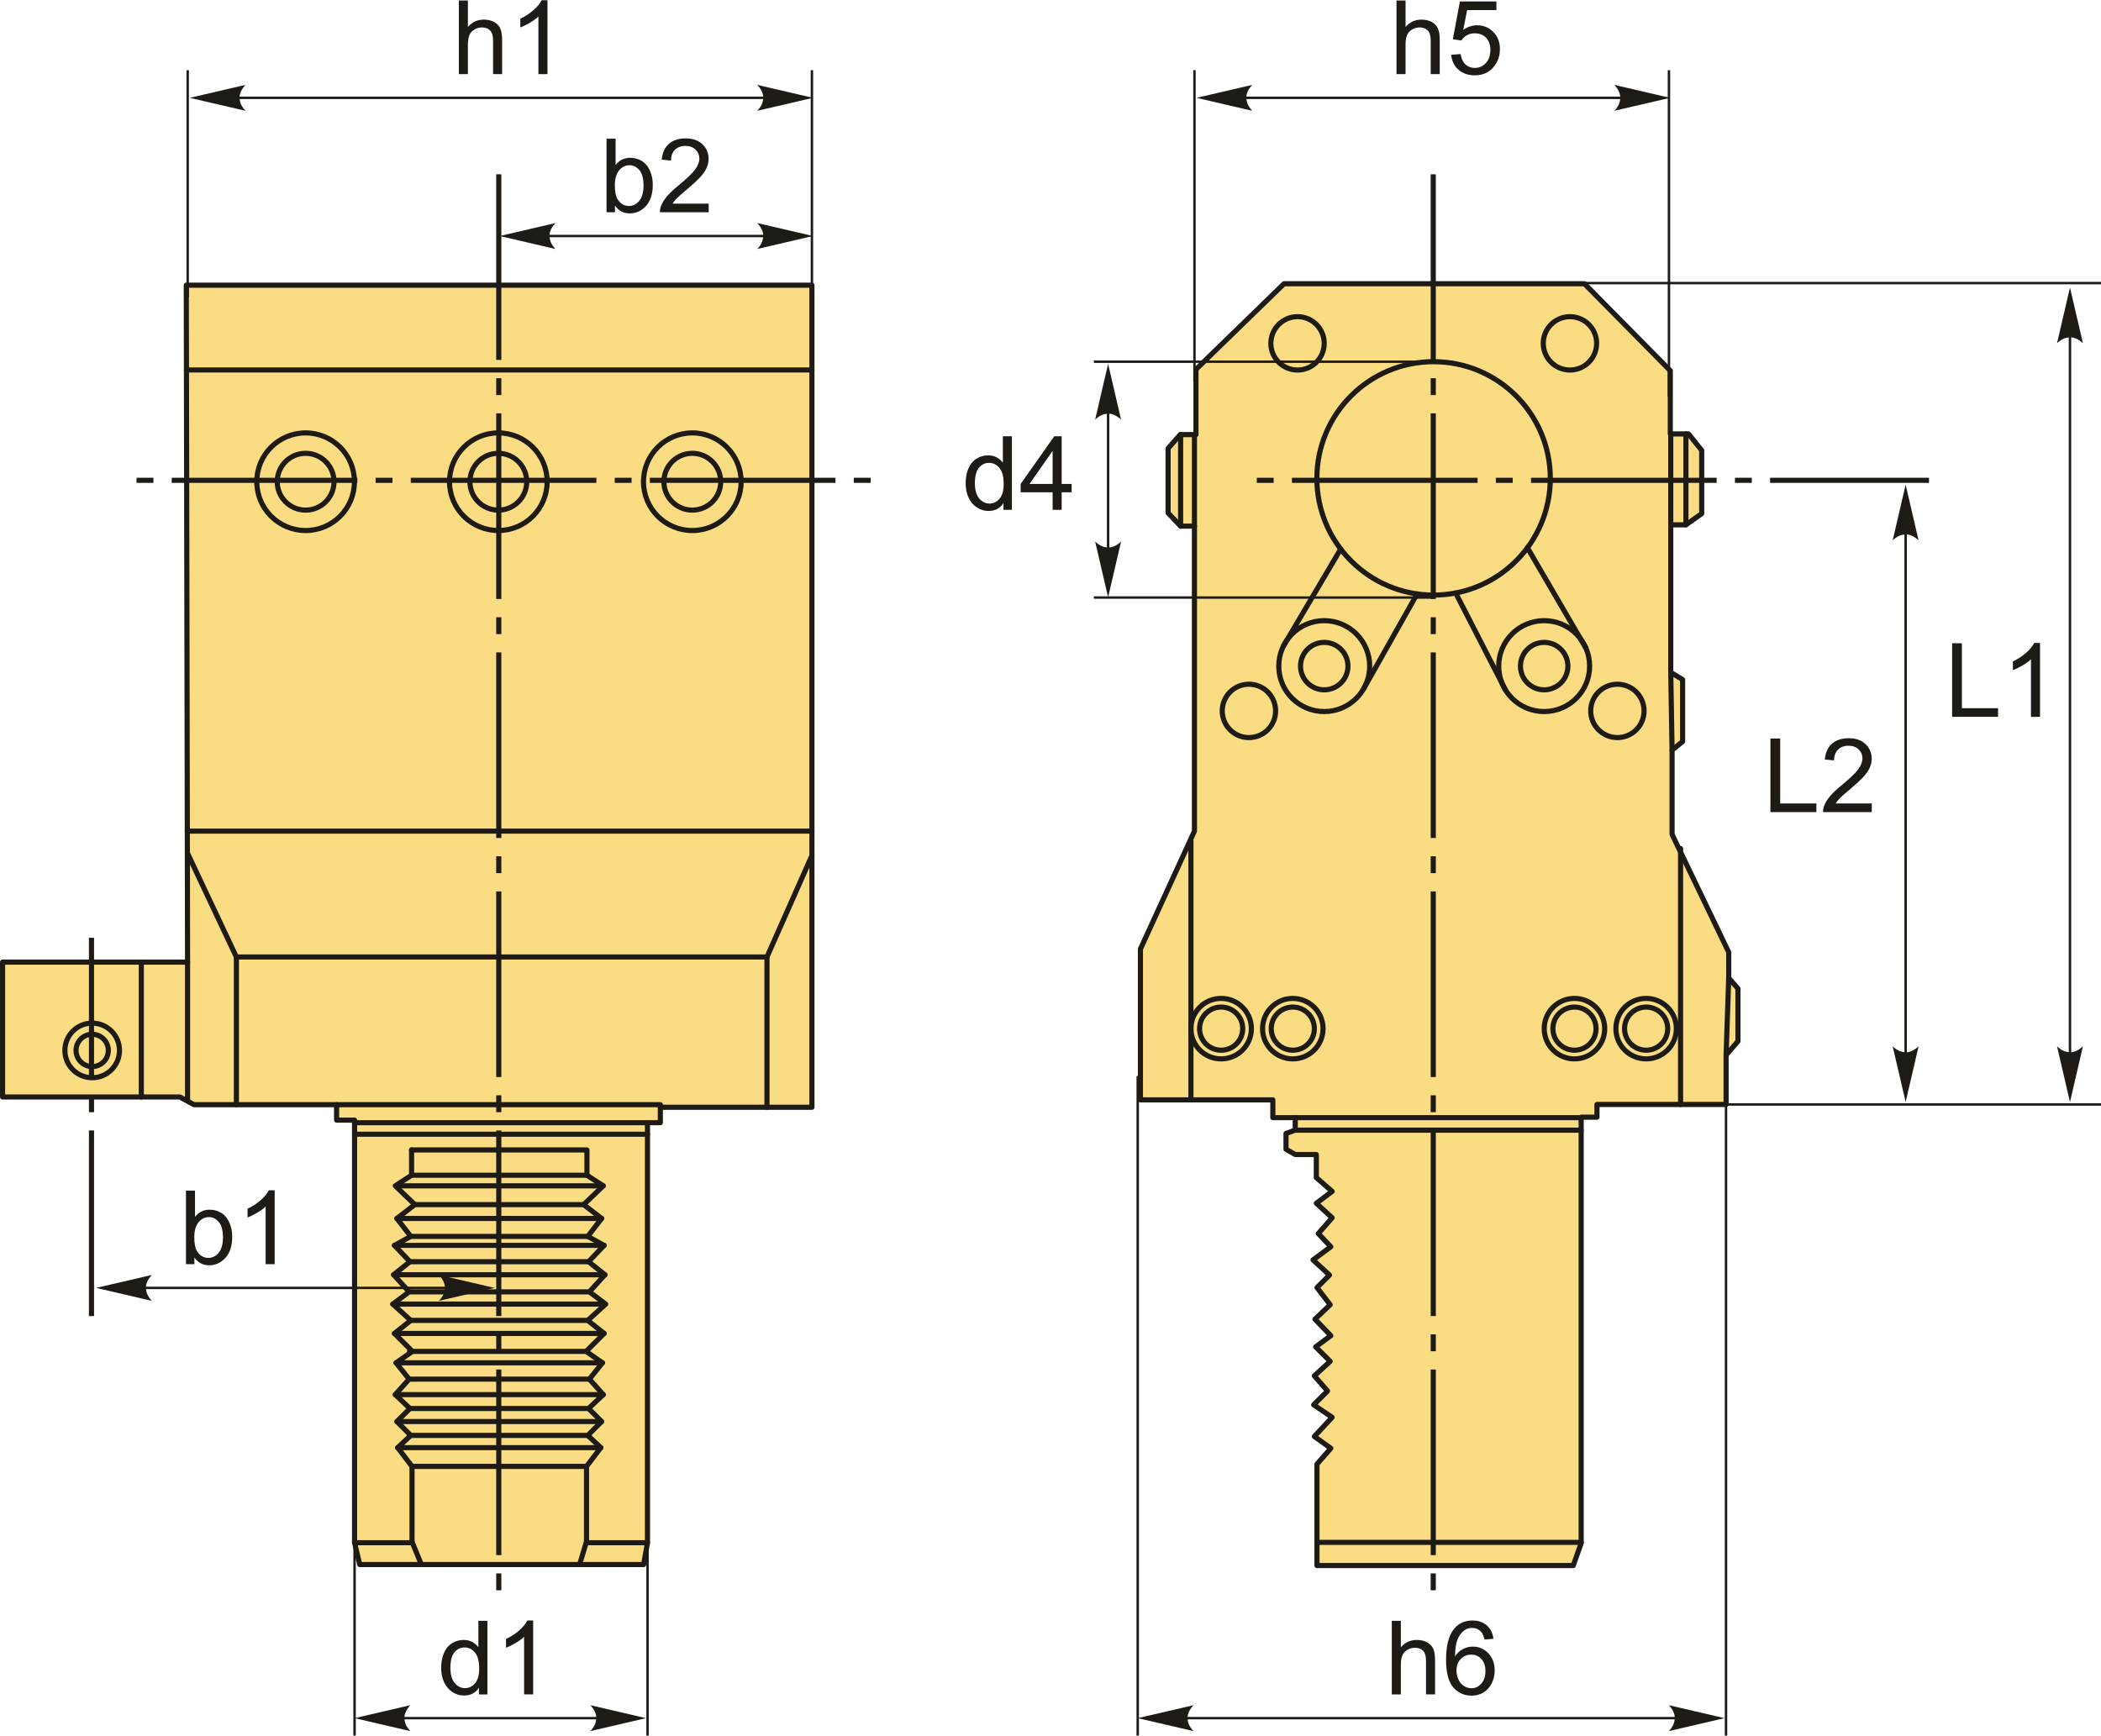 <?xml version="1.0" encoding="UTF-8"?>
<!DOCTYPE svg PUBLIC "-//W3C//DTD SVG 1.1//EN" "http://www.w3.org/Graphics/SVG/1.1/DTD/svg11.dtd">
<!-- Creator: CorelDRAW 2018 (64-Bit) -->
<svg xmlns="http://www.w3.org/2000/svg" xml:space="preserve" width="2044px" height="1689px" version="1.1" style="shape-rendering:geometricPrecision; text-rendering:geometricPrecision; image-rendering:optimizeQuality; fill-rule:evenodd; clip-rule:evenodd"
viewBox="0 0 2041.5 1686.53"
 xmlns:xlink="http://www.w3.org/1999/xlink">
 <defs>
  <style type="text/css">
   <![CDATA[
    .str1 {stroke:#1E1A16;stroke-width:2.36;stroke-miterlimit:22.926}
    .str0 {stroke:#1E1A16;stroke-width:4.99;stroke-linecap:round;stroke-linejoin:round;stroke-miterlimit:22.926}
    .fil1 {fill:none}
    .fil2 {fill:#1E1A16}
    .fil0 {fill:#FADC82}
    .fil3 {fill:#1E1A16;fill-rule:nonzero}
    .fil4 {fill:#1E1A16;fill-rule:nonzero}
   ]]>
  </style>
 </defs>
 <g id="Layer_x0020_1">
  <g id="_1280945929696">
   <g>
    <polygon class="fil0 str0" points="182.25,934.81 181.01,276.95 788.93,276.95 788.93,1075.87 641.63,1075.87 641.63,1090.85 629.15,1090.85 629.15,1499.05 625.4,1520.27 349.53,1520.27 344.53,1499.05 344.53,1088.35 327.06,1088.35 327.06,1073.37 188.5,1073.37 174.76,1065.88 2.5,1065.88 2.5,934.81 "/>
    <line class="fil1 str0" x1="181.16" y1="359.34" x2="788.93" y2= "359.34" />
    <circle class="fil1 str0" cx="296.96" cy="467.94" r="47.44"/>
    <circle class="fil1 str0" cx="296.96" cy="467.94" r="27.6"/>
    <circle class="fil1 str0" cx="484.21" cy="467.94" r="47.44"/>
    <circle class="fil1 str0" cx="484.21" cy="467.94" r="27.6"/>
    <circle class="fil1 str0" cx="672.7" cy="467.94" r="47.44"/>
    <circle class="fil1 str0" cx="672.7" cy="467.94" r="27.6"/>
    <line class="fil1 str0" x1="182.01" y1="807.49" x2="788.93" y2= "807.49" />
    <polyline class="fil1 str0" points="788.93,831.2 745.24,929.82 229.69,929.82 182.05,828.71 "/>
    <line class="fil1 str0" x1="745.24" y1="929.82" x2="745.24" y2= "1075.87" />
    <line class="fil1 str0" x1="229.69" y1="929.82" x2="229.69" y2= "1073.37" />
    <line class="fil1 str0" x1="327.06" y1="1073.37" x2="641.63" y2= "1073.37" />
    <line class="fil1 str0" x1="629.15" y1="1090.85" x2="344.53" y2= "1090.85" />
    <line class="fil1 str0" x1="344.53" y1="1102.08" x2="629.15" y2= "1102.08" />
    <line class="fil1 str0" x1="182.25" y1="934.81" x2="182.25" y2= "1069.63" />
    <line class="fil1 str0" x1="137.31" y1="934.81" x2="137.31" y2= "1065.88" />
    <circle class="fil1 str0" cx="89.57" cy="1020.63" r="26.53"/>
    <circle class="fil1 str0" cx="89.57" cy="1020.63" r="15.69"/>
    <polyline class="fil1 str0" points="344.53,1499.05 400.71,1499.05 409.43,1520.27 "/>
    <polyline class="fil1 str0" points="629.15,1499.05 569.54,1499.05 563.2,1520.27 "/>
    <polyline class="fil1 str0" points="399.92,1117.35 399.92,1141.92 384.07,1152.23 403.09,1170.46 385.65,1183.93 399.13,1201.37 383.28,1210.09 398.34,1225.94 382.48,1238.62 397.54,1255.27 381.69,1267.16 399.13,1283.01 383.28,1295.69 400.71,1313.13 384.86,1324.23 397.54,1340.08 384.07,1355.14 398.34,1368.61 385.65,1381.3 399.13,1394.77 386.45,1406.66 400.35,1424.89 400.35,1499.05 "/>
    <polyline class="fil1 str0" points="569.9,1499.05 569.9,1424.89 583.8,1406.66 571.12,1394.77 584.59,1381.3 571.91,1368.61 586.18,1355.14 572.7,1340.08 585.38,1324.23 569.53,1313.13 586.97,1295.69 571.12,1283.01 588.55,1267.16 572.7,1255.27 587.76,1238.62 571.91,1225.94 586.97,1210.09 571.12,1201.37 584.59,1183.93 567.15,1170.46 586.18,1152.23 570.32,1141.92 570.32,1117.35 399.92,1117.35 "/>
    <line class="fil1 str0" x1="399.92" y1="1141.92" x2="570.32" y2= "1141.92" />
    <line class="fil1 str0" x1="586.18" y1="1152.23" x2="387.06" y2= "1152.23" />
    <line class="fil1 str0" x1="403.09" y1="1170.46" x2="567.15" y2= "1170.46" />
    <line class="fil1 str0" x1="584.59" y1="1183.93" x2="385.65" y2= "1183.93" />
    <line class="fil1 str0" x1="399.13" y1="1201.37" x2="571.12" y2= "1201.37" />
    <line class="fil1 str0" x1="586.97" y1="1210.09" x2="383.28" y2= "1210.09" />
    <line class="fil1 str0" x1="571.91" y1="1225.94" x2="398.34" y2= "1225.94" />
    <line class="fil1 str0" x1="382.48" y1="1238.62" x2="587.76" y2= "1238.62" />
    <line class="fil1 str0" x1="572.7" y1="1255.27" x2="397.54" y2= "1255.27" />
    <line class="fil1 str0" x1="381.69" y1="1267.16" x2="586.05" y2= "1267.16" />
    <line class="fil1 str0" x1="571.12" y1="1283.01" x2="399.13" y2= "1283.01" />
    <line class="fil1 str0" x1="383.28" y1="1295.69" x2="586.97" y2= "1295.69" />
    <line class="fil1 str0" x1="569.53" y1="1313.13" x2="398.01" y2= "1313.13" />
    <line class="fil1 str0" x1="384.86" y1="1324.23" x2="585.38" y2= "1324.23" />
    <line class="fil1 str0" x1="572.7" y1="1340.08" x2="397.54" y2= "1340.08" />
    <line class="fil1 str0" x1="384.07" y1="1355.14" x2="586.18" y2= "1355.14" />
    <line class="fil1 str0" x1="571.91" y1="1368.61" x2="398.34" y2= "1368.61" />
    <line class="fil1 str0" x1="385.65" y1="1381.3" x2="584.59" y2= "1381.3" />
    <line class="fil1 str0" x1="571.12" y1="1394.77" x2="399.13" y2= "1394.77" />
    <line class="fil1 str0" x1="386.45" y1="1406.66" x2="583.8" y2= "1406.66" />
    <line class="fil1 str0" x1="569.9" y1="1424.89" x2="400.35" y2= "1424.89" />
   </g>
   <path id="ось.cdr" class="fil2" d="M482.16 1528.87l0 16.39 4.99 0 0 -16.39 -4.99 0zm0 -232.3l0 16.38 4.99 0 0 -16.38 -4.99 0zm0 214.53l0 -180.37 4.99 0 0 180.37 -4.99 0zm0 -446.83l0 16.38 4.99 0 0 -16.38 -4.99 0zm0 214.52l0 -180.37 4.99 0 0 180.37 -4.99 0zm0 -446.83l0 16.38 4.99 0 0 -16.38 -4.99 0zm0 214.53l0 -180.37 4.99 0 0 180.37 -4.99 0zm0 -446.83l0 16.38 4.99 0 0 -16.38 -4.99 0zm0 214.52l0 -180.36 4.99 0 0 180.36 -4.99 0zm0 -446.83l0 16.39 4.99 0 0 -16.39 -4.99 0zm0 214.53l0 -180.37 4.99 0 0 180.37 -4.99 0zm0 -232.31l0 -180.37 4.99 0 0 180.37 -4.99 0z"/>
   <path id="ось.cdr_0" class="fil2" d="M149.07 464.1l-16.38 0 0 4.98 16.38 0 0 -4.98zm232.3 0l-16.38 0 0 4.98 16.38 0 0 -4.98zm-214.52 0l180.36 0 0 4.98 -180.36 0 0 -4.98zm446.83 0l-16.38 0 0 4.98 16.38 0 0 -4.98zm-214.53 0l180.37 0 0 4.98 -180.37 0 0 -4.98zm446.83 0l-16.38 0 0 4.98 16.38 0 0 -4.98zm-214.53 0l180.37 0 0 4.98 -180.37 0 0 -4.98z"/>
   <path id="ось.cdr_1" class="fil2" d="M86.4 911.17l4.99 0 0 135.32 -4.99 0 0 -135.32zm0 153.1l0 16.38 4.99 0 0 -16.38 -4.99 0zm0 214.52l0 -180.37 4.99 0 0 180.37 -4.99 0z"/>
   <path class="fil3" d="M465.41 1646.47l0 -6.58c-3.28,5.11 -8.11,7.67 -14.48,7.67 -4.13,0 -7.93,-1.13 -11.37,-3.41 -3.46,-2.26 -6.14,-5.44 -8.06,-9.5 -1.89,-4.08 -2.84,-8.76 -2.84,-14.05 0,-5.16 0.86,-9.83 2.58,-14.05 1.73,-4.19 4.31,-7.42 7.75,-9.65 3.43,-2.25 7.29,-3.36 11.54,-3.36 3.13,0 5.91,0.66 8.34,1.98 2.43,1.31 4.41,3.04 5.94,5.16l0 -25.72 8.79 0 0 71.51 -8.19 0zm-27.77 -25.85c0,6.62 1.4,11.57 4.22,14.85 2.79,3.27 6.1,4.9 9.92,4.9 3.84,0 7.1,-1.56 9.8,-4.69 2.68,-3.13 4.03,-7.91 4.03,-14.33 0,-7.06 -1.37,-12.25 -4.11,-15.56 -2.73,-3.31 -6.11,-4.96 -10.12,-4.96 -3.91,0 -7.18,1.58 -9.81,4.76 -2.61,3.18 -3.93,8.19 -3.93,15.03z"/>
   <path id="1" class="fil3" d="M518.05 1646.47l-8.79 0 0 -55.96c-2.11,2.03 -4.89,4.04 -8.32,6.06 -3.43,2.01 -6.52,3.53 -9.25,4.52l0 -8.48c4.91,-2.3 9.2,-5.1 12.88,-8.39 3.68,-3.28 6.29,-6.46 7.82,-9.56l5.66 0 0 71.81z"/>
   <line class="fil1 str1" x1="344.53" y1="1499.05" x2="344.53" y2= "1686.53" />
   <line class="fil1 str1" x1="629.19" y1="1499.05" x2="629.19" y2= "1686.53" />
   <line class="fil1 str1" x1="360.51" y1="1669.54" x2="606.03" y2= "1669.54" />
   <path id="стрелка.cdr" class="fil4" d="M344.59 1669.54l54.11 -12.58c-3.53,3.89 -5.9,8.2 -5.73,12.57 0.2,4.65 1.68,8.15 5.73,12.6l-54.11 -12.59z"/>
   <path id="стрелка.cdr_2" class="fil4" d="M627.78 1669.54l-54.11 -12.58c3.54,3.89 5.9,8.2 5.73,12.57 -0.2,4.65 -1.68,8.15 -5.73,12.6l54.11 -12.59z"/>
   <path class="fil3" d="M188.88 1228.34l-8.19 0 0 -71.5 8.79 0 0 25.51c3.71,-4.62 8.44,-6.94 14.2,-6.94 3.18,0 6.21,0.64 9.05,1.92 2.85,1.28 5.18,3.09 7.03,5.41 1.83,2.33 3.27,5.12 4.31,8.4 1.05,3.26 1.56,6.78 1.56,10.51 0,8.85 -2.2,15.71 -6.57,20.53 -4.4,4.85 -9.66,7.26 -15.8,7.26 -6.11,0 -10.9,-2.55 -14.38,-7.62l0 6.52zm-0.1 -26.3c0,6.2 0.85,10.67 2.53,13.44 2.76,4.51 6.49,6.77 11.2,6.77 3.85,0 7.16,-1.66 9.94,-4.99 2.8,-3.33 4.19,-8.29 4.19,-14.88 0,-6.76 -1.33,-11.74 -4.01,-14.95 -2.68,-3.21 -5.92,-4.83 -9.72,-4.83 -3.84,0 -7.16,1.67 -9.94,5 -2.79,3.33 -4.19,8.14 -4.19,14.44z"/>
   <path id="1" class="fil3" d="M266.89 1228.34l-8.79 0 0 -55.96c-2.11,2.04 -4.89,4.05 -8.32,6.06 -3.43,2.02 -6.52,3.53 -9.25,4.53l0 -8.49c4.91,-2.3 9.2,-5.09 12.88,-8.39 3.68,-3.28 6.29,-6.46 7.82,-9.55l5.66 0 0 71.8z"/>
   <line class="fil1 str1" x1="109.35" y1="1251.42" x2="452.1" y2= "1251.42" />
   <path id="стрелка.cdr_3" class="fil4" d="M93.43 1251.42l54.11 -12.58c-3.53,3.89 -5.9,8.2 -5.73,12.56 0.2,4.65 1.68,8.16 5.73,12.6l-54.11 -12.58z"/>
   <path id="стрелка.cdr_4" class="fil4" d="M480.65 1251.42l-54.11 -12.58c3.53,3.89 5.9,8.2 5.73,12.56 -0.2,4.65 -1.68,8.16 -5.73,12.6l54.11 -12.58z"/>
   <path class="fil3" d="M597.54 206.09l-8.19 0 0 -71.51 8.79 0 0 25.52c3.71,-4.63 8.44,-6.94 14.2,-6.94 3.18,0 6.2,0.63 9.05,1.91 2.85,1.28 5.18,3.1 7.02,5.41 1.83,2.33 3.28,5.13 4.32,8.41 1.04,3.26 1.56,6.77 1.56,10.5 0,8.85 -2.2,15.71 -6.57,20.54 -4.4,4.84 -9.66,7.25 -15.8,7.25 -6.11,0 -10.9,-2.54 -14.38,-7.62l0 6.53zm-0.1 -26.3c0,6.19 0.85,10.67 2.53,13.43 2.76,4.51 6.49,6.77 11.2,6.77 3.85,0 7.16,-1.66 9.94,-4.99 2.79,-3.33 4.19,-8.29 4.19,-14.88 0,-6.76 -1.33,-11.73 -4.01,-14.94 -2.68,-3.22 -5.92,-4.83 -9.72,-4.83 -3.84,0 -7.16,1.66 -9.94,4.99 -2.79,3.33 -4.19,8.14 -4.19,14.45z"/>
   <path id="1" class="fil3" d="M688.63 197.7l0 8.39 -47.33 0c-0.07,-2.12 0.28,-4.15 1.03,-6.11 1.21,-3.21 3.16,-6.39 5.84,-9.51 2.68,-3.11 6.51,-6.7 11.49,-10.78 7.74,-6.38 12.99,-11.42 15.74,-15.15 2.76,-3.73 4.15,-7.25 4.15,-10.58 0,-3.48 -1.25,-6.41 -3.75,-8.81 -2.5,-2.38 -5.76,-3.58 -9.77,-3.58 -4.24,0 -7.64,1.27 -10.19,3.8 -2.54,2.51 -3.82,6.01 -3.86,10.48l-8.98 -0.9c0.61,-6.72 2.94,-11.85 6.97,-15.37 4.04,-3.53 9.45,-5.3 16.26,-5.3 6.86,0 12.3,1.9 16.3,5.71 4.01,3.81 6,8.54 6,14.17 0,2.86 -0.58,5.67 -1.76,8.44 -1.17,2.77 -3.11,5.69 -5.83,8.75 -2.73,3.05 -7.24,7.26 -13.53,12.58 -5.27,4.43 -8.67,7.43 -10.17,9.01 -1.5,1.58 -2.73,3.16 -3.71,4.76l35.1 0z"/>
   <line class="fil1 str1" x1="518" y1="229.16" x2="763.53" y2= "229.16" />
   <path id="стрелка.cdr_5" class="fil4" d="M485.58 229.16l54.11 -12.58c-3.54,3.89 -5.91,8.2 -5.73,12.57 0.2,4.65 1.68,8.15 5.73,12.6l-54.11 -12.59z"/>
   <path id="стрелка.cdr_6" class="fil4" d="M789.99 229.16l-54.11 -12.58c3.54,3.89 5.91,8.2 5.73,12.57 -0.19,4.65 -1.68,8.15 -5.73,12.6l54.11 -12.59z"/>
   <line class="fil1 str1" x1="788.93" y1="288.47" x2="788.93" y2= "68.01" />
   <path class="fil3" d="M445.86 71.8l0 -71.5 8.79 0 0 25.73c4.08,-4.78 9.22,-7.16 15.45,-7.16 3.81,0 7.12,0.75 9.95,2.27 2.81,1.51 4.83,3.59 6.04,6.26 1.22,2.66 1.81,6.54 1.81,11.6l0 32.8 -8.78 0 0 -32.77c0,-4.38 -0.95,-7.57 -2.83,-9.57 -1.9,-2 -4.56,-3 -8.03,-3 -2.58,0 -5.01,0.67 -7.29,2.02 -2.28,1.35 -3.89,3.18 -4.87,5.49 -0.97,2.3 -1.45,5.48 -1.45,9.54l0 28.29 -8.79 0z"/>
   <path id="1" class="fil3" d="M531.96 71.8l-8.79 0 0 -55.95c-2.11,2.03 -4.89,4.04 -8.32,6.05 -3.43,2.02 -6.52,3.53 -9.25,4.53l0 -8.49c4.91,-2.29 9.2,-5.09 12.88,-8.39 3.68,-3.28 6.29,-6.45 7.82,-9.55l5.66 0 0 71.8z"/>
   <line class="fil1 str1" x1="221.81" y1="94.88" x2="763.53" y2= "94.88" />
   <path id="стрелка.cdr_7" class="fil4" d="M184.42 94.88l54.11 -12.58c-3.54,3.89 -5.91,8.2 -5.73,12.57 0.2,4.64 1.68,8.15 5.73,12.59l-54.11 -12.58z"/>
   <path id="стрелка.cdr_8" class="fil4" d="M789.99 94.88l-54.11 -12.58c3.54,3.89 5.91,8.2 5.73,12.57 -0.19,4.64 -1.68,8.15 -5.73,12.59l54.11 -12.58z"/>
   <line class="fil1 str1" x1="182.37" y1="288.47" x2="182.37" y2= "68.01" />
   <g>
    <polygon class="fil0 str0" points="1162.1,358.76 1247.68,275.54 1539.58,275.54 1623,360.04 1623,421.49 1640.72,421.49 1653.52,437.5 1653.52,498.95 1638.16,509.83 1623.44,509.83 1623.44,653.22 1634.96,660.26 1634.96,720.44 1624.72,728.76 1624.72,810.69 1679.77,925.28 1679.77,950.24 1688.73,960.48 1688.73,1011.69 1677.21,1025.14 1677.21,1073.15 1551.74,1073.15 1551.74,1085.51 1536.38,1085.51 1536.38,1499.48 1528.7,1521.24 1279.68,1521.24 1279.68,1422.66 1293.13,1407.3 1277.12,1395.77 1294.41,1377.21 1276.48,1365.05 1289.93,1351.6 1277.12,1336.88 1292.49,1322.8 1278.4,1308.72 1293.13,1297.83 1277.76,1281.83 1292.49,1267.75 1279.68,1251.1 1291.85,1238.94 1275.84,1224.22 1293.13,1211.42 1280.96,1198.61 1294.41,1183.25 1279.04,1169.17 1294.41,1157.65 1279.04,1144.2 1279.04,1121.8 1258.56,1121.8 1249.6,1116.68 1249.6,1101.31 1258.56,1098.11 1258.56,1085.95 1236.79,1085.95 1236.79,1068.67 1108.13,1068.67 1108.13,922.08 1160.62,807.49 1160.62,511.11 1147.18,511.11 1135.01,498.31 1135.01,435.58 1146.84,422.13 1162.1,422.13 "/>
    <line class="fil1 str0" x1="1160.62" y1="511.11" x2="1160.62" y2= "422.13" />
    <line class="fil1 str0" x1="1147.18" y1="511.11" x2="1147.18" y2= "422.13" />
    <line class="fil1 str0" x1="1623.44" y1="509.83" x2="1623.44" y2= "421.49" />
    <line class="fil1 str0" x1="1638.16" y1="509.83" x2="1638.16" y2= "421.49" />
    <circle class="fil1 str0" cx="1260.8" cy="333.47" r="25.93"/>
    <circle class="fil1 str0" cx="1525.49" cy="333.47" r="25.93"/>
    <circle class="fil1 str0" cx="1571.58" cy="690.67" r="25.93"/>
    <circle class="fil1 str0" cx="1213.55" cy="690.67" r="25.93"/>
    <circle class="fil1 str0" cx="1286.73" cy="647.14" r="23.05"/>
    <circle class="fil1 str0" cx="1286.73" cy="647.14" r="44.17"/>
    <circle class="fil1 str0" cx="1500.43" cy="647.14" r="23.05"/>
    <circle class="fil1 str0" cx="1500.43" cy="647.14" r="44.17"/>
    <circle class="fil1 str0" cx="1392.99" cy="464.7" r="113.41"/>
    <line class="fil1 str0" x1="1247.09" y1="627.63" x2="1302.73" y2= "533.37" />
    <line class="fil1 str0" x1="1324.95" y1="669.28" x2="1376.99" y2= "576.99" />
    <line class="fil1 str0" x1="1462.78" y1="670.25" x2="1414.44" y2= "576.08" />
    <line class="fil1 str0" x1="1540.93" y1="629.5" x2="1484.17" y2= "532.14" />
    <line class="fil1 str0" x1="1157.2" y1="1068.67" x2="1157.2" y2= "817.04" />
    <line class="fil1 str0" x1="1632.98" y1="1073.15" x2="1632.98" y2= "824.42" />
    <circle class="fil1 str0" cx="1186.56" cy="999.46" r="20.96"/>
    <circle class="fil1 str0" cx="1186.56" cy="999.46" r="29.39"/>
    <circle class="fil1 str0" cx="1256.19" cy="999.46" r="20.96"/>
    <circle class="fil1 str0" cx="1256.19" cy="999.46" r="29.39"/>
    <circle class="fil1 str0" cx="1529.87" cy="999.46" r="20.96"/>
    <circle class="fil1 str0" cx="1529.87" cy="999.46" r="29.39"/>
    <circle class="fil1 str0" cx="1599.51" cy="999.46" r="20.96"/>
    <circle class="fil1 str0" cx="1599.51" cy="999.46" r="29.39"/>
    <line class="fil1 str0" x1="1624.72" y1="728.76" x2="1623.44" y2= "653.22" />
    <line class="fil1 str0" x1="1677.21" y1="1025.14" x2="1679.77" y2= "950.24" />
    <line class="fil1 str0" x1="1258.56" y1="1085.95" x2="1536.38" y2= "1085.95" />
    <line class="fil1 str0" x1="1258.56" y1="1098.11" x2="1536.38" y2= "1098.11" />
    <line class="fil1 str0" x1="1279.68" y1="1498.72" x2="1536.38" y2= "1498.72" />
   </g>
   <path class="fil3" d="M1352.38 1646.47l0 -71.51 8.79 0 0 25.73c4.08,-4.77 9.22,-7.15 15.44,-7.15 3.81,0 7.13,0.75 9.96,2.26 2.81,1.52 4.82,3.6 6.04,6.26 1.21,2.66 1.81,6.54 1.81,11.6l0 32.81 -8.79 0 0 -32.78c0,-4.37 -0.94,-7.57 -2.82,-9.57 -1.9,-1.99 -4.56,-2.99 -8.03,-2.99 -2.58,0 -5.01,0.66 -7.29,2.01 -2.28,1.35 -3.89,3.18 -4.87,5.49 -0.97,2.3 -1.45,5.48 -1.45,9.54l0 28.3 -8.79 0z"/>
   <path id="1" class="fil3" d="M1451.16 1592.44l-8.69 0.7c-0.78,-3.45 -1.89,-5.96 -3.34,-7.52 -2.38,-2.52 -5.33,-3.77 -8.82,-3.77 -2.81,0 -5.31,0.79 -7.46,2.35 -2.76,2.02 -4.93,4.94 -6.54,8.81 -1.6,3.87 -2.43,9.38 -2.5,16.52 2.12,-3.21 4.71,-5.61 7.78,-7.15 3.06,-1.57 6.25,-2.35 9.62,-2.35 5.86,0 10.85,2.16 14.98,6.47 4.11,4.31 6.17,9.87 6.17,16.71 0,4.5 -0.96,8.66 -2.9,12.52 -1.94,3.86 -4.59,6.81 -7.98,8.86 -3.38,2.04 -7.23,3.07 -11.52,3.07 -7.31,0 -13.28,-2.69 -17.91,-8.07 -4.61,-5.37 -6.93,-14.24 -6.93,-26.6 0,-13.81 2.57,-23.86 7.68,-30.14 4.46,-5.46 10.47,-8.19 18.04,-8.19 5.63,0 10.25,1.58 13.85,4.73 3.59,3.15 5.76,7.49 6.47,13.05zm-35.95 30.86c0,3.03 0.65,5.92 1.93,8.69 1.28,2.76 3.08,4.86 5.36,6.3 2.3,1.45 4.73,2.18 7.31,2.18 3.74,0 6.94,-1.49 9.59,-4.49 2.64,-3 3.97,-7.06 3.97,-12.2 0,-4.94 -1.31,-8.84 -3.92,-11.68 -2.62,-2.85 -5.95,-4.28 -9.99,-4.28 -3.96,0 -7.34,1.43 -10.1,4.28 -2.77,2.84 -4.15,6.57 -4.15,11.2z"/>
   <line class="fil1 str1" x1="1105.5" y1="1045.55" x2="1105.5" y2= "1686.53" />
   <line class="fil1 str1" x1="1677.13" y1="1045.55" x2="1677.13" y2= "1686.53" />
   <line class="fil1 str1" x1="1144.09" y1="1669.54" x2="1663.31" y2= "1669.54" />
   <path id="стрелка.cdr_9" class="fil4" d="M1105.56 1669.54l54.11 -12.58c-3.54,3.89 -5.91,8.2 -5.73,12.57 0.2,4.65 1.68,8.15 5.73,12.6l-54.11 -12.59z"/>
   <path id="стрелка.cdr_10" class="fil4" d="M1675.71 1669.54l-54.11 -12.58c3.54,3.89 5.91,8.2 5.73,12.57 -0.19,4.65 -1.68,8.15 -5.73,12.6l54.11 -12.59z"/>
   <line class="fil1 str1" x1="1621.69" y1="385.12" x2="1621.69" y2= "68.01" />
   <path class="fil3" d="M1356.95 71.8l0 -71.5 8.79 0 0 25.73c4.07,-4.78 9.22,-7.16 15.44,-7.16 3.81,0 7.12,0.75 9.95,2.27 2.82,1.51 4.83,3.59 6.05,6.26 1.21,2.66 1.81,6.54 1.81,11.6l0 32.8 -8.79 0 0 -32.77c0,-4.38 -0.95,-7.57 -2.83,-9.57 -1.89,-2 -4.56,-3 -8.02,-3 -2.58,0 -5.01,0.67 -7.29,2.02 -2.28,1.35 -3.89,3.18 -4.88,5.49 -0.96,2.3 -1.44,5.48 -1.44,9.54l0 28.29 -8.79 0z"/>
   <path id="1" class="fil3" d="M1410.09 53.03l9.19 -0.7c0.68,4.48 2.26,7.84 4.73,10.1 2.46,2.25 5.47,3.38 9.02,3.38 4.28,0 7.85,-1.6 10.77,-4.78 2.89,-3.19 4.34,-7.42 4.34,-12.68 0,-5.01 -1.38,-8.95 -4.16,-11.85 -2.78,-2.89 -6.46,-4.34 -11.04,-4.34 -2.84,0 -5.39,0.65 -7.65,1.94 -2.25,1.3 -4.01,2.98 -5.31,5.05l-8.29 -1.2 6.89 -36.75 35.45 0 0 8.39 -28.44 0 -3.81 19.29c4.27,-3.01 8.77,-4.51 13.46,-4.51 6.23,0 11.49,2.16 15.76,6.49 4.28,4.33 6.43,9.89 6.43,16.68 0,6.47 -1.88,12.06 -5.65,16.77 -4.57,5.8 -10.83,8.69 -18.75,8.69 -6.49,0 -11.79,-1.83 -15.9,-5.47 -4.11,-3.65 -6.46,-8.48 -7.04,-14.5z"/>
   <line class="fil1 str1" x1="1198.13" y1="94.88" x2="1609.39" y2= "94.88" />
   <path id="стрелка.cdr_11" class="fil4" d="M1162.69 94.88l54.11 -12.58c-3.54,3.89 -5.9,8.2 -5.73,12.57 0.2,4.64 1.68,8.15 5.73,12.59l-54.11 -12.58z"/>
   <path id="стрелка.cdr_12" class="fil4" d="M1622.76 94.88l-54.11 -12.58c3.53,3.89 5.9,8.2 5.73,12.57 -0.2,4.64 -1.68,8.15 -5.73,12.59l54.11 -12.58z"/>
   <line class="fil1 str1" x1="1160.64" y1="370.91" x2="1160.64" y2= "68.01" />
   <path id="ось.cdr_13" class="fil2" d="M1390.17 1528.87l0 16.39 4.99 0 0 -16.39 -4.99 0zm0 -232.3l0 16.38 4.99 0 0 -16.38 -4.99 0zm0 214.53l0 -180.37 4.99 0 0 180.37 -4.99 0zm0 -446.83l0 16.38 4.99 0 0 -16.38 -4.99 0zm0 214.52l0 -180.37 4.99 0 0 180.37 -4.99 0zm0 -446.83l0 16.38 4.99 0 0 -16.38 -4.99 0zm0 214.53l0 -180.37 4.99 0 0 180.37 -4.99 0zm0 -446.83l0 16.38 4.99 0 0 -16.38 -4.99 0zm0 214.52l0 -180.36 4.99 0 0 180.36 -4.99 0zm0 -446.83l0 16.39 4.99 0 0 -16.39 -4.99 0zm0 214.53l0 -180.37 4.99 0 0 180.37 -4.99 0zm0 -232.31l0 -180.37 4.99 0 0 180.37 -4.99 0z"/>
   <path id="ось.cdr_14" class="fil2" d="M1237.59 464.1l-16.39 0 0 4.98 16.39 0 0 -4.98zm232.3 0l-16.38 0 0 4.98 16.38 0 0 -4.98zm-214.53 0l180.37 0 0 4.98 -180.37 0 0 -4.98zm446.84 0l-16.39 0 0 4.98 16.39 0 0 -4.98zm-214.53 0l180.37 0 0 4.98 -180.37 0 0 -4.98zm232.3 0l154.42 0 0 4.98 -154.42 0 0 -4.98z"/>
   <line class="fil1 str1" x1="1392.99" y1="351.3" x2="1062.89" y2= "351.3" />
   <line class="fil1 str1" x1="1392.99" y1="580.5" x2="1062.89" y2= "580.5" />
   <line class="fil1 str1" x1="1076.71" y1="361.6" x2="1076.71" y2= "567.26" />
   <path id="стрелка.cdr_15" class="fil4" d="M1076.73 353.45l12.59 54.11c-3.89,-3.54 -8.2,-5.91 -12.57,-5.73 -4.65,0.2 -8.15,1.68 -12.6,5.73l12.58 -54.11z"/>
   <path id="стрелка.cdr_16" class="fil4" d="M1076.73 580.25l12.59 -54.11c-3.89,3.54 -8.2,5.9 -12.57,5.73 -4.65,-0.2 -8.15,-1.68 -12.6,-5.73l12.58 54.11z"/>
   <path class="fil3" d="M975.05 495.27l0 -6.58c-3.27,5.11 -8.1,7.68 -14.47,7.68 -4.13,0 -7.93,-1.14 -11.37,-3.42 -3.46,-2.26 -6.14,-5.44 -8.06,-9.5 -1.9,-4.08 -2.85,-8.75 -2.85,-14.05 0,-5.16 0.87,-9.83 2.58,-14.05 1.74,-4.19 4.32,-7.42 7.76,-9.65 3.43,-2.25 7.29,-3.36 11.54,-3.36 3.12,0 5.9,0.66 8.33,1.98 2.43,1.31 4.41,3.05 5.95,5.16l0 -25.72 8.78 0 0 71.51 -8.19 0zm-27.76 -25.85c0,6.62 1.4,11.57 4.21,14.85 2.8,3.27 6.11,4.91 9.92,4.91 3.85,0 7.11,-1.57 9.81,-4.7 2.68,-3.13 4.03,-7.9 4.03,-14.33 0,-7.06 -1.37,-12.25 -4.12,-15.56 -2.73,-3.31 -6.1,-4.96 -10.12,-4.96 -3.91,0 -7.17,1.58 -9.8,4.76 -2.61,3.18 -3.93,8.19 -3.93,15.03z"/>
   <path id="1" class="fil3" d="M1022.81 495.27l0 -17.08 -31.06 0 0 -8.09 32.66 -46.34 7.19 0 0 46.34 9.68 0 0 8.09 -9.68 0 0 17.08 -8.79 0zm0 -25.17l0 -32.17 -22.42 32.17 22.42 0z"/>
   <polygon class="fil3" points="1720.29,789.02 1720.29,717.51 1729.78,717.51 1729.78,780.63 1764.93,780.63 1764.93,789.02 "/>
   <path id="1" class="fil3" d="M1818.78 780.63l0 8.39 -47.34 0c-0.06,-2.11 0.28,-4.15 1.03,-6.11 1.22,-3.21 3.17,-6.39 5.85,-9.5 2.68,-3.12 6.5,-6.71 11.48,-10.79 7.74,-6.37 13,-11.42 15.75,-15.14 2.76,-3.73 4.14,-7.26 4.14,-10.59 0,-3.48 -1.25,-6.41 -3.74,-8.81 -2.5,-2.38 -5.76,-3.57 -9.77,-3.57 -4.25,0 -7.64,1.26 -10.19,3.79 -2.55,2.51 -3.83,6.01 -3.86,10.49l-8.99 -0.9c0.62,-6.73 2.95,-11.85 6.97,-15.38 4.05,-3.53 9.46,-5.29 16.27,-5.29 6.85,0 12.3,1.89 16.29,5.71 4.01,3.81 6.01,8.53 6.01,14.16 0,2.86 -0.58,5.67 -1.77,8.44 -1.16,2.78 -3.11,5.69 -5.82,8.75 -2.73,3.05 -7.24,7.26 -13.53,12.59 -5.28,4.42 -8.67,7.42 -10.17,9 -1.5,1.58 -2.73,3.16 -3.71,4.76l35.1 0z"/>
   <line class="fil1 str1" x1="1677.21" y1="1073.15" x2="2041.5" y2= "1073.15" />
   <line class="fil1 str1" x1="1851.67" y1="497.87" x2="1851.67" y2= "1046.46" />
   <path id="стрелка.cdr_17" class="fil4" d="M1851.67 470.81l12.58 54.11c-3.89,-3.54 -8.2,-5.9 -12.56,-5.73 -4.65,0.2 -8.16,1.68 -12.6,5.73l12.58 -54.11z"/>
   <path id="стрелка.cdr_18" class="fil4" d="M1851.67 1070.79l12.58 -54.11c-3.89,3.54 -8.2,5.91 -12.56,5.73 -4.65,-0.2 -8.16,-1.68 -12.6,-5.73l12.58 54.11z"/>
   <polygon class="fil3" points="1896.84,696.44 1896.84,624.94 1906.33,624.94 1906.33,688.05 1941.48,688.05 1941.48,696.44 "/>
   <path id="1" class="fil3" d="M1982.24 696.44l-8.79 0 0 -55.96c-2.11,2.03 -4.89,4.05 -8.32,6.06 -3.43,2.01 -6.52,3.53 -9.25,4.53l0 -8.49c4.91,-2.3 9.2,-5.09 12.88,-8.39 3.68,-3.28 6.29,-6.46 7.82,-9.55l5.66 0 0 71.8z"/>
   <line class="fil1 str1" x1="2011.36" y1="308.44" x2="2011.36" y2= "1046.46" />
   <path id="стрелка.cdr_19" class="fil4" d="M2011.36 279.23l12.58 54.11c-3.89,-3.54 -8.2,-5.9 -12.56,-5.73 -4.65,0.2 -8.16,1.68 -12.6,5.73l12.58 -54.11z"/>
   <path id="стрелка.cdr_20" class="fil4" d="M2011.36 1070.79l12.58 -54.11c-3.89,3.54 -8.2,5.91 -12.56,5.73 -4.65,-0.2 -8.16,-1.68 -12.6,-5.73l12.58 54.11z"/>
   <line class="fil1 str1" x1="1504.25" y1="274.91" x2="2041.5" y2= "274.91" />
  </g>
 </g>
</svg>
